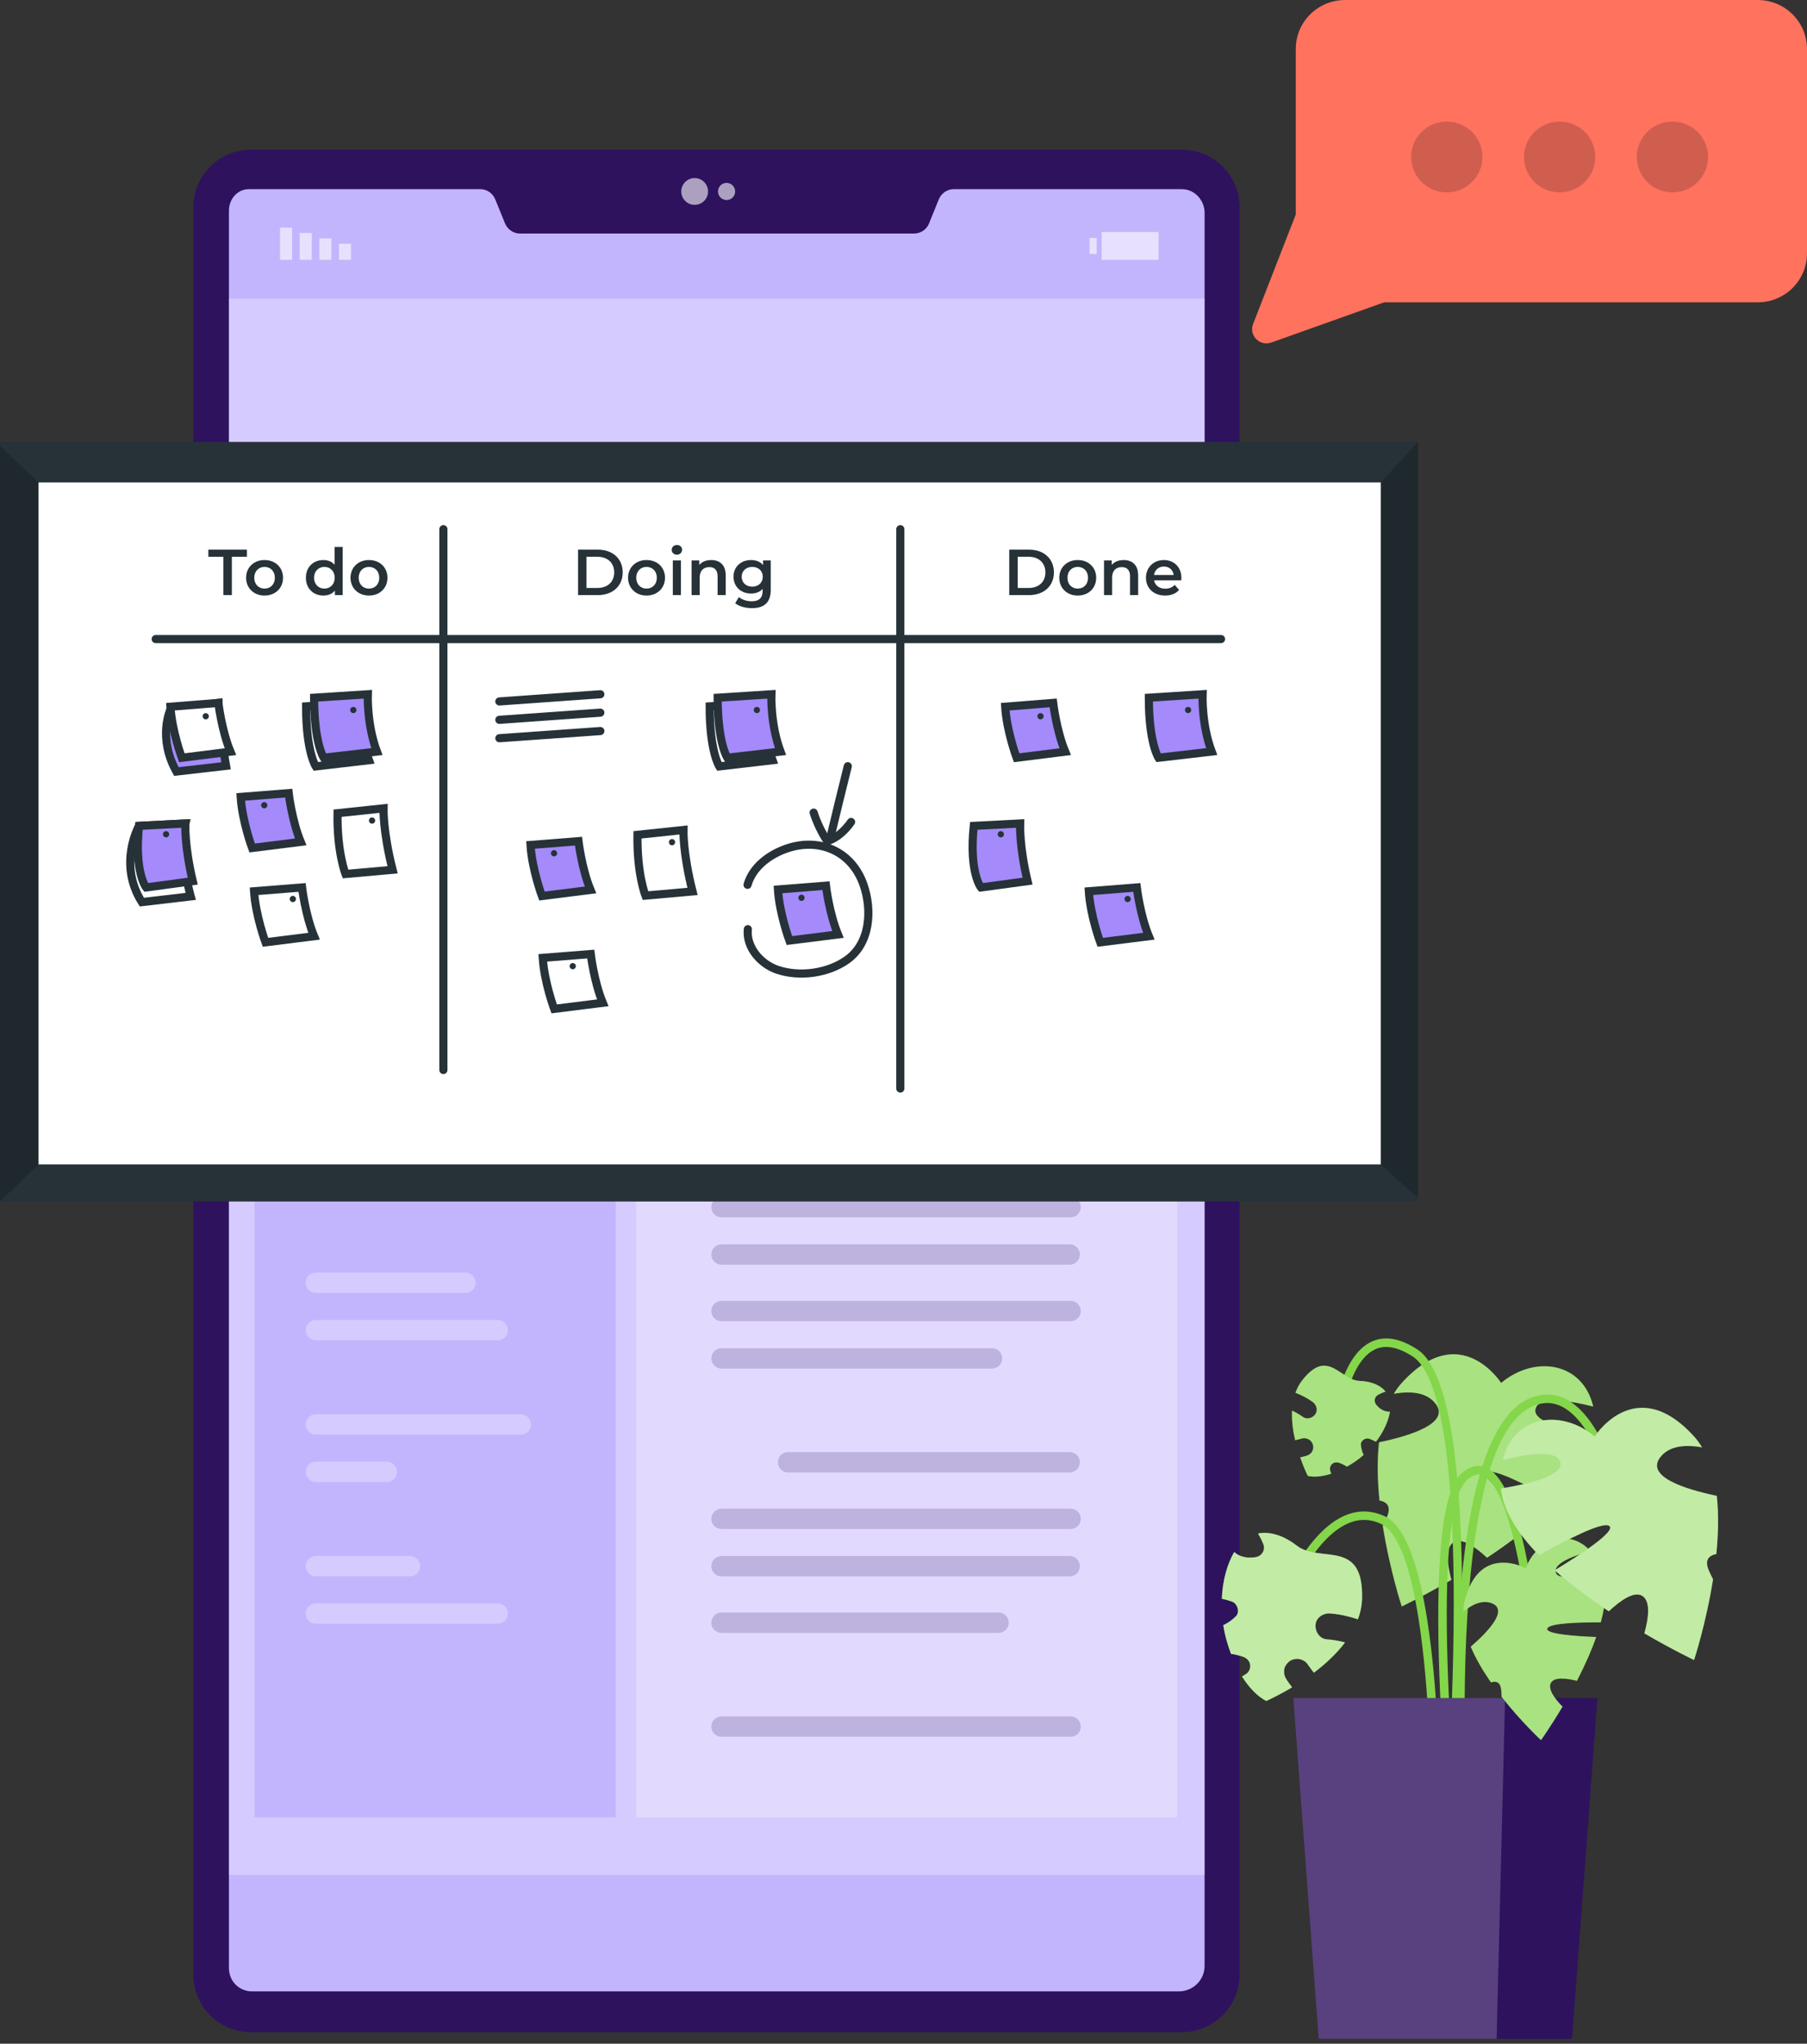 <svg width="222" height="251" viewBox="0 0 222 251" fill="none" xmlns="http://www.w3.org/2000/svg">
<rect x="0" y="0" width="222" height="251" fill="#333333" stroke="none"/>
<path d="M221.999 6.012V31.12C221.999 34.439 219.288 37.132 215.945 37.132H170.045L156.188 42.07C154.765 42.578 153.403 41.188 153.95 39.791L159.192 26.345V6.012C159.192 2.694 161.902 0 165.248 0H215.947C219.288 0 221.999 2.692 221.999 6.012Z" fill="#FF725E"/>
<path d="M182.126 19.28C182.126 21.681 180.166 23.63 177.747 23.63C175.328 23.63 173.369 21.683 173.369 19.28C173.369 16.879 175.329 14.931 177.747 14.931C180.164 14.931 182.126 16.878 182.126 19.28Z" fill="#D05E4E"/>
<path d="M195.987 19.28C195.987 21.681 194.027 23.63 191.608 23.63C189.19 23.63 187.229 21.683 187.229 19.28C187.229 16.879 189.189 14.931 191.608 14.931C194.025 14.931 195.987 16.878 195.987 19.28Z" fill="#D05E4E"/>
<path d="M205.469 23.63C207.887 23.63 209.848 21.682 209.848 19.28C209.848 16.878 207.887 14.931 205.469 14.931C203.05 14.931 201.09 16.878 201.09 19.28C201.09 21.682 203.05 23.63 205.469 23.63Z" fill="#D05E4E"/>
<path d="M145.203 249.588H30.83C26.918 249.588 23.746 246.416 23.746 242.504V25.473C23.746 21.56 26.918 18.389 30.83 18.389H145.203C149.115 18.389 152.287 21.56 152.287 25.473V242.504C152.288 246.416 149.115 249.588 145.203 249.588Z" fill="#2E125E"/>
<path d="M147.991 26.134V241.429C147.991 243.2 146.567 244.575 144.797 244.575H30.979C29.351 244.575 28.125 243.315 28.125 241.688V25.875C28.125 24.465 29.16 23.232 30.57 23.232H59.025C59.828 23.232 60.557 23.757 60.856 24.513L62.035 27.414C62.334 28.163 63.063 28.681 63.867 28.681H112.31C113.114 28.681 113.843 28.184 114.142 27.434L115.321 24.52C115.62 23.764 116.349 23.232 117.153 23.232H145.198C146.751 23.232 147.991 24.581 147.991 26.134Z" fill="#C3B5FD"/>
<path opacity="0.3" d="M147.991 36.683H28.125V230.273H147.991V36.683Z" fill="white"/>
<path opacity="0.6" d="M85.343 25.161C86.251 25.161 86.988 24.424 86.988 23.516C86.988 22.607 86.251 21.87 85.343 21.87C84.434 21.87 83.697 22.607 83.697 23.516C83.697 24.424 84.434 25.161 85.343 25.161Z" fill="white"/>
<path opacity="0.6" d="M90.317 23.516C90.317 24.098 89.846 24.57 89.263 24.57C88.681 24.57 88.209 24.098 88.209 23.516C88.209 22.933 88.681 22.461 89.263 22.461C89.846 22.461 90.317 22.933 90.317 23.516Z" fill="white"/>
<path opacity="0.6" d="M41.644 31.908H43.125V29.935H41.644V31.908Z" fill="white"/>
<path opacity="0.6" d="M39.232 31.908H40.713V29.276H39.232V31.908Z" fill="white"/>
<path opacity="0.6" d="M36.82 31.909H38.301V28.618H36.82V31.909Z" fill="white"/>
<path opacity="0.6" d="M34.406 31.909H35.887V27.959H34.406V31.909Z" fill="white"/>
<path opacity="0.6" d="M134.737 29.214H133.859V31.188H134.737V29.214Z" fill="white"/>
<path opacity="0.6" d="M135.342 31.908H142.334V28.493H135.342V31.908Z" fill="white"/>
<path d="M75.641 112.031H31.275V223.2H75.641V112.031Z" fill="#C3B5FD"/>
<g opacity="0.3">
<path d="M63.99 141.392H38.808C38.118 141.392 37.559 140.832 37.559 140.142C37.559 139.452 38.118 138.893 38.808 138.893H63.99C64.68 138.893 65.24 139.452 65.24 140.142C65.24 140.832 64.68 141.392 63.99 141.392Z" fill="white"/>
<path d="M54.338 147.21H38.808C38.118 147.21 37.559 146.65 37.559 145.961C37.559 145.271 38.118 144.711 38.808 144.711H54.338C55.028 144.711 55.587 145.271 55.587 145.961C55.587 146.65 55.028 147.21 54.338 147.21Z" fill="white"/>
</g>
<g opacity="0.3">
<path d="M57.18 158.795H38.808C38.118 158.795 37.559 158.235 37.559 157.545C37.559 156.855 38.118 156.296 38.808 156.296H57.18C57.87 156.296 58.429 156.855 58.429 157.545C58.429 158.236 57.87 158.795 57.18 158.795Z" fill="white"/>
<path d="M61.148 164.613H38.808C38.118 164.613 37.559 164.053 37.559 163.364C37.559 162.674 38.118 162.114 38.808 162.114H61.148C61.838 162.114 62.398 162.674 62.398 163.364C62.398 164.054 61.839 164.613 61.148 164.613Z" fill="white"/>
</g>
<g opacity="0.3">
<path d="M63.99 176.198H38.808C38.118 176.198 37.559 175.638 37.559 174.948C37.559 174.258 38.118 173.698 38.808 173.698H63.99C64.68 173.698 65.24 174.258 65.24 174.948C65.24 175.639 64.68 176.198 63.99 176.198Z" fill="white"/>
<path d="M47.527 182.017H38.808C38.118 182.017 37.559 181.458 37.559 180.767C37.559 180.077 38.118 179.517 38.808 179.517H47.527C48.217 179.517 48.777 180.077 48.777 180.767C48.777 181.457 48.218 182.017 47.527 182.017Z" fill="white"/>
</g>
<g opacity="0.3">
<path d="M50.369 193.602H38.808C38.118 193.602 37.559 193.042 37.559 192.352C37.559 191.662 38.118 191.102 38.808 191.102H50.369C51.059 191.102 51.619 191.662 51.619 192.352C51.619 193.042 51.059 193.602 50.369 193.602Z" fill="white"/>
<path d="M61.148 199.42H38.808C38.118 199.42 37.559 198.86 37.559 198.17C37.559 197.48 38.118 196.921 38.808 196.921H61.148C61.838 196.921 62.398 197.48 62.398 198.17C62.398 198.86 61.839 199.42 61.148 199.42Z" fill="white"/>
</g>
<path opacity="0.3" d="M78.158 223.2H144.617V112.031L78.158 112.031L78.158 223.2Z" fill="white"/>
<g opacity="0.2">
<path d="M88.642 123.989H107.014C107.704 123.989 108.264 123.429 108.264 122.739C108.264 122.049 107.704 121.49 107.014 121.49H88.642C87.952 121.49 87.393 122.049 87.393 122.739C87.393 123.429 87.952 123.989 88.642 123.989Z" fill="#2E125E"/>
<path d="M131.529 134.249H96.812C96.122 134.249 95.562 134.808 95.562 135.498C95.562 136.188 96.122 136.748 96.812 136.748H131.529C132.219 136.748 132.779 136.189 132.779 135.498C132.779 134.808 132.22 134.249 131.529 134.249Z" fill="#2E125E"/>
<path d="M88.642 142.566H131.414C132.104 142.566 132.664 142.006 132.664 141.317C132.664 140.627 132.105 140.067 131.414 140.067H88.642C87.952 140.067 87.393 140.626 87.393 141.317C87.393 142.007 87.952 142.566 88.642 142.566Z" fill="#2E125E"/>
<path d="M131.53 147.008H88.64C87.95 147.008 87.391 147.568 87.391 148.258C87.391 148.948 87.95 149.508 88.64 149.508H131.53C132.22 149.508 132.78 148.948 132.78 148.258C132.78 147.568 132.22 147.008 131.53 147.008Z" fill="#2E125E"/>
<path d="M88.642 155.326H131.414C132.104 155.326 132.664 154.767 132.664 154.076C132.664 153.386 132.105 152.826 131.414 152.826H88.642C87.952 152.826 87.393 153.386 87.393 154.076C87.393 154.767 87.952 155.326 88.642 155.326Z" fill="#2E125E"/>
<path d="M131.53 159.768H88.64C87.95 159.768 87.391 160.328 87.391 161.017C87.391 161.707 87.95 162.267 88.64 162.267H131.53C132.22 162.267 132.78 161.707 132.78 161.017C132.78 160.328 132.22 159.768 131.53 159.768Z" fill="#2E125E"/>
<path d="M88.642 168.085H121.879C122.569 168.085 123.129 167.526 123.129 166.836C123.129 166.146 122.57 165.586 121.879 165.586H88.642C87.952 165.586 87.393 166.146 87.393 166.836C87.393 167.526 87.952 168.085 88.642 168.085Z" fill="#2E125E"/>
<path d="M96.814 180.845H131.413C132.103 180.845 132.663 180.285 132.663 179.595C132.663 178.905 132.104 178.345 131.413 178.345H96.814C96.124 178.345 95.564 178.905 95.564 179.595C95.564 180.285 96.124 180.845 96.814 180.845Z" fill="#2E125E"/>
<path d="M131.53 185.287H88.64C87.95 185.287 87.391 185.847 87.391 186.537C87.391 187.227 87.95 187.786 88.64 187.786H131.53C132.22 187.786 132.78 187.227 132.78 186.537C132.78 185.847 132.22 185.287 131.53 185.287Z" fill="#2E125E"/>
<path d="M88.642 193.605H131.414C132.104 193.605 132.664 193.045 132.664 192.355C132.664 191.665 132.105 191.105 131.414 191.105H88.642C87.952 191.105 87.393 191.665 87.393 192.355C87.393 193.045 87.952 193.605 88.642 193.605Z" fill="#2E125E"/>
<path d="M122.676 198.046H88.64C87.95 198.046 87.391 198.606 87.391 199.296C87.391 199.986 87.95 200.546 88.64 200.546H122.676C123.366 200.546 123.926 199.986 123.926 199.296C123.926 198.606 123.367 198.046 122.676 198.046Z" fill="#2E125E"/>
<path d="M131.53 210.805H88.64C87.95 210.805 87.391 211.365 87.391 212.055C87.391 212.745 87.95 213.305 88.64 213.305H131.53C132.22 213.305 132.78 212.745 132.78 212.055C132.78 211.365 132.22 210.805 131.53 210.805Z" fill="#2E125E"/>
</g>
<g opacity="0.3">
<path d="M57.18 123.989H38.808C38.118 123.989 37.559 123.429 37.559 122.739C37.559 122.049 38.118 121.49 38.808 121.49H57.18C57.87 121.49 58.429 122.049 58.429 122.739C58.429 123.429 57.87 123.989 57.18 123.989Z" fill="white"/>
<path d="M47.527 129.807H38.808C38.118 129.807 37.559 129.248 37.559 128.558C37.559 127.868 38.118 127.308 38.808 127.308H47.527C48.217 127.308 48.777 127.868 48.777 128.558C48.777 129.248 48.218 129.807 47.527 129.807Z" fill="white"/>
</g>
<path d="M188.629 173.142C188.411 174.671 192.557 175.678 195.939 176.242C195.663 179.018 193.816 181.823 191.265 184.443C188.056 182.636 183.475 180.246 182.63 180.829C181.709 181.467 186.4 184.5 189.334 186.283C187.27 188.115 184.947 189.821 182.689 191.317C181.25 189.973 179.567 188.794 178.563 189.431C177.522 190.094 177.804 192.173 178.317 194.028C174.827 196.064 172.212 197.301 172.212 197.301C172.212 197.301 170.747 192.859 169.881 187.39C170.056 187.042 170.231 186.691 170.392 186.32C170.955 185.019 170.407 184.465 169.478 184.282C169.238 181.888 169.168 179.426 169.421 177.142C173.372 176.313 178.176 174.779 176.377 172.41C175.291 170.981 173.304 170.82 171.237 171.178C171.526 170.701 171.845 170.252 172.212 169.849C179.403 161.926 184.419 169.849 184.419 169.849C188.598 166.367 194.468 167.309 195.737 172.75C193.391 172.148 188.899 171.254 188.629 173.142Z" fill="#84D64A"/>
<path opacity="0.3" d="M188.629 173.142C188.411 174.671 192.557 175.678 195.939 176.242C195.663 179.018 193.816 181.823 191.265 184.443C188.056 182.636 183.475 180.246 182.63 180.829C181.709 181.467 186.4 184.5 189.334 186.283C187.27 188.115 184.947 189.821 182.689 191.317C181.25 189.973 179.567 188.794 178.563 189.431C177.522 190.094 177.804 192.173 178.317 194.028C174.827 196.064 172.212 197.301 172.212 197.301C172.212 197.301 170.747 192.859 169.881 187.39C170.056 187.042 170.231 186.691 170.392 186.32C170.955 185.019 170.407 184.465 169.478 184.282C169.238 181.888 169.168 179.426 169.421 177.142C173.372 176.313 178.176 174.779 176.377 172.41C175.291 170.981 173.304 170.82 171.237 171.178C171.526 170.701 171.845 170.252 172.212 169.849C179.403 161.926 184.419 169.849 184.419 169.849C188.598 166.367 194.468 167.309 195.737 172.75C193.391 172.148 188.899 171.254 188.629 173.142Z" fill="white"/>
<path d="M179.658 231.37L180.695 231.285C180.65 230.749 176.437 177.697 188.343 172.695C189.622 172.158 190.803 172.188 191.952 172.786C196.254 175.023 198.316 184.311 198.336 184.406L199.353 184.185C199.266 183.783 197.167 174.327 192.434 171.863C191.012 171.124 189.501 171.081 187.941 171.736C175.345 177.027 179.476 229.154 179.658 231.37Z" fill="#84D64A"/>
<path d="M178.158 230.221C178.369 227.834 183.229 171.701 174.141 165.742C171.962 164.314 170.021 164.008 168.37 164.844C164.076 167.009 163.512 176.191 163.49 176.58L164.528 176.639C164.533 176.55 165.078 167.668 168.839 165.772C170.133 165.122 171.725 165.402 173.571 166.612C182.143 172.234 177.173 229.552 177.122 230.13L178.158 230.221Z" fill="#84D64A"/>
<path d="M176.792 234.758C176.86 232.931 178.356 189.963 170.082 186.201C168.446 185.458 166.789 185.444 165.16 186.162C159.482 188.66 155.976 199.242 155.828 199.691L156.817 200.015C156.852 199.909 160.326 189.424 165.579 187.114C166.945 186.515 168.278 186.525 169.651 187.149C175.996 190.033 176.208 222.466 175.753 234.72L176.792 234.758Z" fill="#84D64A"/>
<path d="M178.899 232.793L179.932 232.675C178.474 219.887 175.686 185.809 180.241 181.745C180.92 181.137 181.528 180.95 182.103 181.168C185.156 182.34 187.014 193.423 187.473 197.596L188.507 197.482C188.331 195.883 186.667 181.806 182.477 180.198C181.518 179.83 180.533 180.089 179.548 180.969C173.661 186.222 178.682 230.894 178.899 232.793Z" fill="#84D64A"/>
<path d="M196.256 208.549H158.891L162.011 250.404H193.136L196.256 208.549Z" fill="#2E125E"/>
<path opacity="0.2" d="M184.907 208.549L183.867 250.404H162.011L158.891 208.549H184.907Z" fill="white"/>
<path d="M191.163 193.19C191.554 194.208 194.455 193.408 196.734 192.595C197.516 194.402 197.338 196.765 196.663 199.256C194.064 199.241 190.42 199.338 190.1 199.987C189.75 200.696 193.682 200.958 196.103 201.053C195.458 202.89 194.61 204.739 193.73 206.435C192.382 206.099 190.94 205.949 190.539 206.687C190.125 207.452 191.012 208.638 191.964 209.606C190.509 212.057 189.322 213.717 189.322 213.717C189.322 213.717 186.895 211.48 184.485 208.405C184.475 208.13 184.463 207.854 184.434 207.57C184.336 206.574 183.807 206.42 183.172 206.626C182.203 205.232 181.316 203.737 180.688 202.243C182.841 200.377 185.278 197.784 183.356 196.939C182.196 196.43 180.916 197.011 179.764 197.941C179.778 197.548 179.822 197.162 179.909 196.787C181.627 189.435 187.438 192.601 187.438 192.601C188.821 189.021 192.764 187.59 195.413 190.511C193.758 190.945 190.682 191.933 191.163 193.19Z" fill="#84D64A"/>
<path opacity="0.3" d="M191.163 193.19C191.554 194.208 194.455 193.408 196.734 192.595C197.516 194.402 197.338 196.765 196.663 199.256C194.064 199.241 190.42 199.338 190.1 199.987C189.75 200.696 193.682 200.958 196.103 201.053C195.458 202.89 194.61 204.739 193.73 206.435C192.382 206.099 190.94 205.949 190.539 206.687C190.125 207.452 191.012 208.638 191.964 209.606C190.509 212.057 189.322 213.717 189.322 213.717C189.322 213.717 186.895 211.48 184.485 208.405C184.475 208.13 184.463 207.854 184.434 207.57C184.336 206.574 183.807 206.42 183.172 206.626C182.203 205.232 181.316 203.737 180.688 202.243C182.841 200.377 185.278 197.784 183.356 196.939C182.196 196.43 180.916 197.011 179.764 197.941C179.778 197.548 179.822 197.162 179.909 196.787C181.627 189.435 187.438 192.601 187.438 192.601C188.821 189.021 192.764 187.59 195.413 190.511C193.758 190.945 190.682 191.933 191.163 193.19Z" fill="white"/>
<path d="M163.418 198.16C164.596 198.247 165.727 198.517 166.832 198.878C167.12 198.089 167.309 197.266 167.336 196.406C167.573 188.87 162.178 192.047 159.327 189.833C157.906 188.728 156.165 188.019 154.558 188.337C154.799 188.752 155.018 189.182 155.203 189.627C155.501 190.349 155.03 191.101 154.29 191.239C153.595 191.369 152.814 191.309 152.174 190.989C151.974 190.889 151.807 190.743 151.63 190.612C151.232 191.284 150.879 192.109 150.595 193.132C150.305 194.179 150.155 195.265 150.107 196.355C150.532 196.45 150.953 196.563 151.368 196.711C152.016 196.941 152.362 197.977 151.84 198.502C151.381 198.962 150.856 199.329 150.285 199.593C150.471 200.834 150.818 202.011 151.234 203.125C151.362 203.144 151.491 203.159 151.618 203.184C151.892 203.237 152.163 203.309 152.431 203.385C152.585 203.428 152.738 203.48 152.882 203.55C153.256 203.727 153.528 204.046 153.586 204.464C153.645 204.875 153.473 205.3 153.142 205.552C152.966 205.686 152.773 205.791 152.582 205.897C153.441 207.257 154.457 208.334 155.567 208.909C155.567 208.909 156.941 208.309 158.741 207.232C158.516 206.93 158.29 206.629 158.081 206.317C157.834 205.949 157.725 205.572 157.762 205.133C157.797 204.708 158.055 204.336 158.373 204.07C158.678 203.812 159.167 203.7 159.556 203.75C159.937 203.799 160.4 204.033 160.619 204.36C160.869 204.732 161.144 205.085 161.417 205.44C162.794 204.402 164.163 203.149 165.244 201.724C165.201 201.711 165.158 201.699 165.13 201.69C164.434 201.508 163.723 201.391 163.006 201.338C162.11 201.271 161.553 200.371 161.623 199.544C161.699 198.647 162.584 198.097 163.418 198.16Z" fill="#84D64A"/>
<path opacity="0.5" d="M163.418 198.16C164.596 198.247 165.727 198.517 166.832 198.878C167.12 198.089 167.309 197.266 167.336 196.406C167.573 188.87 162.178 192.047 159.327 189.833C157.906 188.728 156.165 188.019 154.558 188.337C154.799 188.752 155.018 189.182 155.203 189.627C155.501 190.349 155.03 191.101 154.29 191.239C153.595 191.369 152.814 191.309 152.174 190.989C151.974 190.889 151.807 190.743 151.63 190.612C151.232 191.284 150.879 192.109 150.595 193.132C150.305 194.179 150.155 195.265 150.107 196.355C150.532 196.45 150.953 196.563 151.368 196.711C152.016 196.941 152.362 197.977 151.84 198.502C151.381 198.962 150.856 199.329 150.285 199.593C150.471 200.834 150.818 202.011 151.234 203.125C151.362 203.144 151.491 203.159 151.618 203.184C151.892 203.237 152.163 203.309 152.431 203.385C152.585 203.428 152.738 203.48 152.882 203.55C153.256 203.727 153.528 204.046 153.586 204.464C153.645 204.875 153.473 205.3 153.142 205.552C152.966 205.686 152.773 205.791 152.582 205.897C153.441 207.257 154.457 208.334 155.567 208.909C155.567 208.909 156.941 208.309 158.741 207.232C158.516 206.93 158.29 206.629 158.081 206.317C157.834 205.949 157.725 205.572 157.762 205.133C157.797 204.708 158.055 204.336 158.373 204.07C158.678 203.812 159.167 203.7 159.556 203.75C159.937 203.799 160.4 204.033 160.619 204.36C160.869 204.732 161.144 205.085 161.417 205.44C162.794 204.402 164.163 203.149 165.244 201.724C165.201 201.711 165.158 201.699 165.13 201.69C164.434 201.508 163.723 201.391 163.006 201.338C162.11 201.271 161.553 200.371 161.623 199.544C161.699 198.647 162.584 198.097 163.418 198.16Z" fill="white"/>
<path d="M161.261 172.177C160.604 171.706 159.892 171.352 159.152 171.056C159.348 170.515 159.61 170.001 159.973 169.537C163.155 165.474 164.595 169.511 167.064 169.598C168.295 169.642 169.521 170.033 170.225 170.905C169.917 171.018 169.613 171.147 169.321 171.3C168.847 171.548 168.764 172.149 169.093 172.547C169.401 172.92 169.837 173.232 170.315 173.343C170.464 173.379 170.615 173.375 170.766 173.385C170.68 173.913 170.504 174.5 170.204 175.163C169.897 175.841 169.498 176.477 169.045 177.07C168.781 176.933 168.509 176.809 168.226 176.704C167.784 176.54 167.148 176.932 167.193 177.438C167.231 177.881 167.347 178.304 167.531 178.693C166.888 179.263 166.19 179.73 165.482 180.133C165.406 180.087 165.332 180.038 165.254 179.995C165.087 179.903 164.913 179.822 164.738 179.744C164.638 179.699 164.534 179.659 164.428 179.632C164.155 179.562 163.872 179.609 163.657 179.803C163.445 179.993 163.349 180.292 163.412 180.569C163.445 180.717 163.501 180.856 163.556 180.997C162.507 181.334 161.502 181.454 160.665 181.269C160.665 181.269 160.207 180.351 159.734 178.995C159.984 178.935 160.235 178.875 160.481 178.803C160.773 178.719 160.995 178.569 161.169 178.322C161.337 178.083 161.364 177.775 161.314 177.495C161.267 177.226 161.06 176.952 160.833 176.808C160.611 176.666 160.265 176.586 160.006 176.662C159.712 176.747 159.412 176.812 159.114 176.878C158.846 175.729 158.676 174.47 158.734 173.246C158.762 173.259 158.79 173.271 158.809 173.279C159.254 173.489 159.679 173.738 160.08 174.025C160.579 174.383 161.268 174.154 161.594 173.69C161.951 173.188 161.727 172.511 161.261 172.177Z" fill="#84D64A"/>
<path opacity="0.3" d="M161.261 172.177C160.604 171.706 159.892 171.352 159.152 171.056C159.348 170.515 159.61 170.001 159.973 169.537C163.155 165.474 164.595 169.511 167.064 169.598C168.295 169.642 169.521 170.033 170.225 170.905C169.917 171.018 169.613 171.147 169.321 171.3C168.847 171.548 168.764 172.149 169.093 172.547C169.401 172.92 169.837 173.232 170.315 173.343C170.464 173.379 170.615 173.375 170.766 173.385C170.68 173.913 170.504 174.5 170.204 175.163C169.897 175.841 169.498 176.477 169.045 177.07C168.781 176.933 168.509 176.809 168.226 176.704C167.784 176.54 167.148 176.932 167.193 177.438C167.231 177.881 167.347 178.304 167.531 178.693C166.888 179.263 166.19 179.73 165.482 180.133C165.406 180.087 165.332 180.038 165.254 179.995C165.087 179.903 164.913 179.822 164.738 179.744C164.638 179.699 164.534 179.659 164.428 179.632C164.155 179.562 163.872 179.609 163.657 179.803C163.445 179.993 163.349 180.292 163.412 180.569C163.445 180.717 163.501 180.856 163.556 180.997C162.507 181.334 161.502 181.454 160.665 181.269C160.665 181.269 160.207 180.351 159.734 178.995C159.984 178.935 160.235 178.875 160.481 178.803C160.773 178.719 160.995 178.569 161.169 178.322C161.337 178.083 161.364 177.775 161.314 177.495C161.267 177.226 161.06 176.952 160.833 176.808C160.611 176.666 160.265 176.586 160.006 176.662C159.712 176.747 159.412 176.812 159.114 176.878C158.846 175.729 158.676 174.47 158.734 173.246C158.762 173.259 158.79 173.271 158.809 173.279C159.254 173.489 159.679 173.738 160.08 174.025C160.579 174.383 161.268 174.154 161.594 173.69C161.951 173.188 161.727 172.511 161.261 172.177Z" fill="white"/>
<path d="M191.708 179.72C191.926 181.248 187.781 182.255 184.398 182.819C184.674 185.595 186.521 188.401 189.072 191.021C192.281 189.213 196.862 186.823 197.707 187.406C198.628 188.044 193.938 191.077 191.004 192.86C193.067 194.692 195.391 196.399 197.648 197.894C199.087 196.55 200.771 195.371 201.774 196.009C202.815 196.671 202.534 198.75 202.02 200.606C205.51 202.641 208.125 203.878 208.125 203.878C208.125 203.878 209.59 199.437 210.457 193.967C210.281 193.62 210.105 193.268 209.945 192.897C209.382 191.596 209.93 191.042 210.859 190.859C211.099 188.465 211.169 186.003 210.916 183.718C206.965 182.89 202.161 181.357 203.96 178.986C205.046 177.557 207.033 177.395 209.1 177.753C208.811 177.276 208.492 176.827 208.125 176.424C200.934 168.501 195.918 176.424 195.918 176.424C191.739 172.941 185.869 173.884 184.6 179.325C186.948 178.726 191.438 177.831 191.708 179.72Z" fill="#84D64A"/>
<path opacity="0.5" d="M191.708 179.72C191.926 181.248 187.781 182.255 184.398 182.819C184.674 185.595 186.521 188.401 189.072 191.021C192.281 189.213 196.862 186.823 197.707 187.406C198.628 188.044 193.938 191.077 191.004 192.86C193.067 194.692 195.391 196.399 197.648 197.894C199.087 196.55 200.771 195.371 201.774 196.009C202.815 196.671 202.534 198.75 202.02 200.606C205.51 202.641 208.125 203.878 208.125 203.878C208.125 203.878 209.59 199.437 210.457 193.967C210.281 193.62 210.105 193.268 209.945 192.897C209.382 191.596 209.93 191.042 210.859 190.859C211.099 188.465 211.169 186.003 210.916 183.718C206.965 182.89 202.161 181.357 203.96 178.986C205.046 177.557 207.033 177.395 209.1 177.753C208.811 177.276 208.492 176.827 208.125 176.424C200.934 168.501 195.918 176.424 195.918 176.424C191.739 172.941 185.869 173.884 184.6 179.325C186.948 178.726 191.438 177.831 191.708 179.72Z" fill="white"/>
<path d="M174.222 54.277H0V147.565H174.222V54.277Z" fill="#263238"/>
<path d="M169.641 59.255H4.73V143.007H169.641V59.255Z" fill="white"/>
<path d="M54.473 64.992V131.417" stroke="#263238" stroke-miterlimit="10" stroke-linecap="round" stroke-linejoin="round"/>
<path d="M110.609 64.992V133.689" stroke="#263238" stroke-miterlimit="10" stroke-linecap="round" stroke-linejoin="round"/>
<path d="M19.127 78.488H150.009" stroke="#263238" stroke-miterlimit="10" stroke-linecap="round" stroke-linejoin="round"/>
<path d="M27.448 68.384H25.598V67.507H30.334V68.384H28.484V73.089H27.448V68.384Z" fill="#263238"/>
<path d="M30.234 70.959C30.234 69.683 31.191 68.782 32.499 68.782C33.823 68.782 34.772 69.683 34.772 70.959C34.772 72.235 33.823 73.144 32.499 73.144C31.191 73.144 30.234 72.235 30.234 70.959ZM33.767 70.959C33.767 70.145 33.224 69.627 32.499 69.627C31.781 69.627 31.239 70.145 31.239 70.959C31.239 71.772 31.782 72.291 32.499 72.291C33.225 72.291 33.767 71.772 33.767 70.959Z" fill="#263238"/>
<path d="M42.101 67.172V73.089H41.145V72.538C40.81 72.945 40.315 73.144 39.733 73.144C38.497 73.144 37.58 72.283 37.58 70.96C37.58 69.636 38.497 68.783 39.733 68.783C40.283 68.783 40.77 68.966 41.104 69.357V67.172H42.101ZM41.12 70.959C41.12 70.145 40.57 69.627 39.853 69.627C39.135 69.627 38.585 70.145 38.585 70.959C38.585 71.772 39.135 72.291 39.853 72.291C40.57 72.291 41.12 71.772 41.12 70.959Z" fill="#263238"/>
<path d="M43.062 70.959C43.062 69.683 44.02 68.782 45.327 68.782C46.651 68.782 47.6 69.683 47.6 70.959C47.6 72.235 46.651 73.144 45.327 73.144C44.02 73.144 43.062 72.235 43.062 70.959ZM46.595 70.959C46.595 70.145 46.052 69.627 45.327 69.627C44.609 69.627 44.067 70.145 44.067 70.959C44.067 71.772 44.609 72.291 45.327 72.291C46.053 72.291 46.595 71.772 46.595 70.959Z" fill="#263238"/>
<path d="M71.018 67.506H73.458C75.268 67.506 76.504 68.623 76.504 70.297C76.504 71.972 75.268 73.089 73.458 73.089H71.018V67.506ZM73.41 72.211C74.654 72.211 75.459 71.454 75.459 70.297C75.459 69.141 74.654 68.383 73.41 68.383H72.054V72.211H73.41Z" fill="#263238"/>
<path d="M77.162 70.959C77.162 69.683 78.119 68.782 79.427 68.782C80.75 68.782 81.699 69.683 81.699 70.959C81.699 72.235 80.75 73.144 79.427 73.144C78.119 73.144 77.162 72.235 77.162 70.959ZM80.695 70.959C80.695 70.146 80.152 69.628 79.427 69.628C78.709 69.628 78.167 70.146 78.167 70.959C78.167 71.772 78.709 72.291 79.427 72.291C80.152 72.291 80.695 71.772 80.695 70.959Z" fill="#263238"/>
<path d="M82.523 67.53C82.523 67.195 82.794 66.933 83.161 66.933C83.528 66.933 83.799 67.179 83.799 67.506C83.799 67.857 83.536 68.128 83.161 68.128C82.794 68.128 82.523 67.865 82.523 67.53ZM82.659 68.831H83.655V73.089H82.659V68.831Z" fill="#263238"/>
<path d="M89.158 70.648V73.089H88.161V70.776C88.161 70.018 87.786 69.652 87.148 69.652C86.439 69.652 85.96 70.083 85.96 70.936V73.089H84.963V68.831H85.912V69.381C86.239 68.99 86.757 68.783 87.379 68.783C88.4 68.782 89.158 69.365 89.158 70.648Z" fill="#263238"/>
<path d="M94.692 68.831V72.442C94.692 73.99 93.887 74.691 92.395 74.691C91.598 74.691 90.809 74.484 90.322 74.085L90.769 73.336C91.144 73.647 91.75 73.847 92.34 73.847C93.281 73.847 93.695 73.416 93.695 72.555V72.331C93.345 72.714 92.842 72.897 92.268 72.897C91.048 72.897 90.115 72.068 90.115 70.832C90.115 69.596 91.048 68.783 92.268 68.783C92.866 68.783 93.393 68.974 93.743 69.397V68.831H94.692ZM93.712 70.832C93.712 70.114 93.17 69.628 92.42 69.628C91.662 69.628 91.12 70.114 91.12 70.832C91.12 71.558 91.662 72.052 92.42 72.052C93.17 72.052 93.712 71.557 93.712 70.832Z" fill="#263238"/>
<path d="M123.992 67.506H126.432C128.243 67.506 129.479 68.623 129.479 70.297C129.479 71.972 128.243 73.088 126.432 73.088H123.992V67.506ZM126.385 72.211C127.628 72.211 128.434 71.454 128.434 70.297C128.434 69.141 127.628 68.383 126.385 68.383H125.029V72.211H126.385Z" fill="#263238"/>
<path d="M130.137 70.959C130.137 69.683 131.094 68.782 132.401 68.782C133.725 68.782 134.674 69.683 134.674 70.959C134.674 72.235 133.726 73.144 132.401 73.144C131.094 73.144 130.137 72.235 130.137 70.959ZM133.67 70.959C133.67 70.145 133.128 69.627 132.402 69.627C131.684 69.627 131.142 70.145 131.142 70.959C131.142 71.772 131.684 72.291 132.402 72.291C133.128 72.291 133.67 71.772 133.67 70.959Z" fill="#263238"/>
<path d="M139.828 70.648V73.089H138.831V70.776C138.831 70.018 138.456 69.652 137.818 69.652C137.108 69.652 136.63 70.083 136.63 70.936V73.089H135.633V68.831H136.582V69.381C136.909 68.99 137.427 68.783 138.049 68.783C139.07 68.782 139.828 69.365 139.828 70.648Z" fill="#263238"/>
<path d="M145.126 71.278H141.786C141.905 71.9 142.423 72.299 143.164 72.299C143.643 72.299 144.018 72.148 144.321 71.837L144.855 72.451C144.471 72.906 143.873 73.144 143.14 73.144C141.712 73.144 140.787 72.227 140.787 70.96C140.787 69.692 141.72 68.783 142.988 68.783C144.233 68.783 145.141 69.652 145.141 70.983C145.142 71.063 145.135 71.183 145.126 71.278ZM141.778 70.617H144.194C144.114 70.003 143.643 69.58 142.99 69.58C142.344 69.58 141.874 69.995 141.778 70.617Z" fill="#263238"/>
<path d="M20.935 87.154C20.935 87.154 19.335 90.576 21.67 94.757L27.771 94.058C27.771 94.058 26.776 88.436 26.83 86.33L20.935 87.154Z" fill="#A48AFB" stroke="#263238" stroke-miterlimit="10"/>
<path d="M20.936 86.797L26.83 86.329C26.83 86.329 27.226 89.697 28.309 92.318L22.339 93.066C22.339 93.066 21.123 89.791 20.936 86.797Z" fill="white" stroke="#263238" stroke-miterlimit="10"/>
<path d="M29.57 97.878L35.465 97.41C35.465 97.41 35.861 100.779 36.944 103.399L30.974 104.147C30.974 104.147 29.757 100.872 29.57 97.878Z" fill="#A48AFB" stroke="#263238" stroke-miterlimit="10"/>
<path d="M31.213 109.462L37.108 108.994C37.108 108.994 37.503 112.363 38.586 114.983L32.617 115.732C32.617 115.732 31.4 112.456 31.213 109.462Z" fill="white" stroke="#263238" stroke-miterlimit="10"/>
<path d="M37.605 86.752L44.206 86.329C44.206 86.329 44.056 89.984 45.326 93.368L38.79 94.127C38.79 94.127 37.605 92.337 37.605 86.752Z" fill="white" stroke="#263238" stroke-miterlimit="10"/>
<path d="M38.586 85.69L45.186 85.267C45.186 85.267 45.037 88.922 46.306 92.307L39.77 93.066C39.77 93.066 38.586 91.275 38.586 85.69Z" fill="#A48AFB" stroke="#263238" stroke-miterlimit="10"/>
<path d="M43.789 87.201C43.789 87.413 43.617 87.584 43.406 87.584C43.195 87.584 43.023 87.413 43.023 87.201C43.023 86.99 43.195 86.818 43.406 86.818C43.617 86.818 43.789 86.99 43.789 87.201Z" fill="#263238"/>
<path d="M25.658 87.967C25.658 88.179 25.486 88.35 25.275 88.35C25.064 88.35 24.893 88.179 24.893 87.967C24.893 87.756 25.064 87.585 25.275 87.585C25.487 87.584 25.658 87.756 25.658 87.967Z" fill="#263238"/>
<path d="M32.846 98.895C32.846 99.107 32.674 99.278 32.463 99.278C32.252 99.278 32.08 99.107 32.08 98.895C32.08 98.684 32.252 98.513 32.463 98.513C32.674 98.512 32.846 98.684 32.846 98.895Z" fill="#263238"/>
<path d="M41.467 99.876L47.117 99.278C47.117 99.278 47.032 102.107 48.233 106.826L42.447 107.341C42.447 107.341 41.393 104.682 41.467 99.876Z" fill="white" stroke="#263238" stroke-miterlimit="10"/>
<path d="M17.076 101.433C17.076 101.433 14.441 106.073 17.427 110.796L23.429 110.094C23.429 110.094 21.881 104.64 22.768 101.134L17.076 101.433Z" fill="white" stroke="#263238" stroke-miterlimit="10"/>
<path d="M17.074 101.433L22.766 101.134C22.766 101.134 22.65 103.922 23.682 108.218L17.955 108.994C17.955 108.994 16.482 107.203 17.074 101.433Z" fill="#A48AFB" stroke="#263238" stroke-miterlimit="10"/>
<path d="M20.785 102.46C20.785 102.672 20.613 102.843 20.402 102.843C20.191 102.843 20.02 102.671 20.02 102.46C20.02 102.249 20.191 102.077 20.402 102.077C20.613 102.077 20.785 102.249 20.785 102.46Z" fill="#263238"/>
<path d="M46.092 100.779C46.092 100.991 45.92 101.162 45.709 101.162C45.497 101.162 45.326 100.99 45.326 100.779C45.326 100.567 45.498 100.396 45.709 100.396C45.92 100.396 46.092 100.567 46.092 100.779Z" fill="#263238"/>
<path d="M36.361 110.413C36.361 110.624 36.19 110.796 35.978 110.796C35.767 110.796 35.596 110.624 35.596 110.413C35.596 110.201 35.767 110.03 35.978 110.03C36.19 110.03 36.361 110.202 36.361 110.413Z" fill="#263238"/>
<path d="M65.176 103.777L71.071 103.31C71.071 103.31 71.466 106.678 72.549 109.298L66.579 110.047C66.579 110.047 65.363 106.772 65.176 103.777Z" fill="#A48AFB" stroke="#263238" stroke-miterlimit="10"/>
<path d="M66.68 117.641L72.575 117.173C72.575 117.173 72.97 120.541 74.053 123.161L68.083 123.91C68.083 123.91 66.867 120.635 66.68 117.641Z" fill="white" stroke="#263238" stroke-miterlimit="10"/>
<path d="M87.186 86.752L93.786 86.329C93.786 86.329 93.636 89.984 94.906 93.368L88.37 94.127C88.37 94.127 87.186 92.337 87.186 86.752Z" fill="white" stroke="#263238" stroke-miterlimit="10"/>
<path d="M88.168 85.69L94.769 85.267C94.769 85.267 94.619 88.922 95.889 92.307L89.353 93.066C89.353 93.066 88.168 91.275 88.168 85.69Z" fill="#A48AFB" stroke="#263238" stroke-miterlimit="10"/>
<path d="M93.369 87.201C93.369 87.413 93.197 87.584 92.986 87.584C92.774 87.584 92.603 87.413 92.603 87.201C92.603 86.99 92.775 86.818 92.986 86.818C93.197 86.818 93.369 86.99 93.369 87.201Z" fill="#263238"/>
<path d="M68.449 104.795C68.449 105.007 68.278 105.178 68.066 105.178C67.855 105.178 67.684 105.006 67.684 104.795C67.684 104.584 67.855 104.412 68.066 104.412C68.278 104.412 68.449 104.583 68.449 104.795Z" fill="#263238"/>
<path d="M78.316 102.532L83.967 101.934C83.967 101.934 83.881 104.762 85.082 109.482L79.297 109.997C79.297 109.997 78.243 107.336 78.316 102.532Z" fill="white" stroke="#263238" stroke-miterlimit="10"/>
<path d="M82.943 103.434C82.943 103.646 82.772 103.817 82.56 103.817C82.349 103.817 82.178 103.645 82.178 103.434C82.178 103.222 82.349 103.051 82.56 103.051C82.772 103.051 82.943 103.223 82.943 103.434Z" fill="#263238"/>
<path d="M70.748 118.66C70.748 118.872 70.576 119.044 70.365 119.044C70.153 119.044 69.982 118.872 69.982 118.66C69.982 118.449 70.154 118.278 70.365 118.278C70.576 118.277 70.748 118.449 70.748 118.66Z" fill="#263238"/>
<path d="M123.492 86.797L129.387 86.329C129.387 86.329 129.782 89.697 130.865 92.318L124.896 93.066C124.896 93.066 123.679 89.791 123.492 86.797Z" fill="#A48AFB" stroke="#263238" stroke-miterlimit="10"/>
<path d="M133.768 109.462L139.662 108.994C139.662 108.994 140.058 112.363 141.141 114.983L135.171 115.732C135.171 115.732 133.955 112.457 133.768 109.462Z" fill="#A48AFB" stroke="#263238" stroke-miterlimit="10"/>
<path d="M141.141 85.69L147.742 85.267C147.742 85.267 147.592 88.922 148.861 92.307L142.326 93.066C142.326 93.066 141.141 91.275 141.141 85.69Z" fill="#A48AFB" stroke="#263238" stroke-miterlimit="10"/>
<path d="M146.345 87.201C146.345 87.413 146.174 87.584 145.963 87.584C145.752 87.584 145.58 87.413 145.58 87.201C145.58 86.99 145.752 86.818 145.963 86.818C146.174 86.818 146.345 86.99 146.345 87.201Z" fill="#263238"/>
<path d="M128.217 87.967C128.217 88.179 128.046 88.35 127.834 88.35C127.623 88.35 127.451 88.179 127.451 87.967C127.451 87.756 127.623 87.585 127.834 87.585C128.046 87.584 128.217 87.756 128.217 87.967Z" fill="#263238"/>
<path d="M119.632 101.433L125.325 101.134C125.325 101.134 125.208 103.923 126.24 108.218L120.513 108.994C120.513 108.994 119.041 107.203 119.632 101.433Z" fill="#A48AFB" stroke="#263238" stroke-miterlimit="10"/>
<path d="M123.342 102.46C123.342 102.672 123.17 102.843 122.959 102.843C122.748 102.843 122.576 102.671 122.576 102.46C122.576 102.249 122.748 102.077 122.959 102.077C123.17 102.077 123.342 102.249 123.342 102.46Z" fill="#263238"/>
<path d="M138.918 110.413C138.918 110.624 138.746 110.796 138.535 110.796C138.323 110.796 138.152 110.624 138.152 110.413C138.152 110.201 138.324 110.03 138.535 110.03C138.747 110.03 138.918 110.202 138.918 110.413Z" fill="#263238"/>
<path opacity="0.2" d="M0 54.769L4.734 59.257V143.01L0 147.565V54.769Z" fill="black"/>
<path opacity="0.2" d="M174.221 54.277V147.139L169.641 143.01V59.257L174.221 54.277Z" fill="black"/>
<path d="M61.35 86.15L73.755 85.267" stroke="#263238" stroke-miterlimit="10" stroke-linecap="round" stroke-linejoin="round"/>
<path d="M61.35 88.408L73.755 87.526" stroke="#263238" stroke-miterlimit="10" stroke-linecap="round" stroke-linejoin="round"/>
<path d="M61.35 90.667L73.755 89.785" stroke="#263238" stroke-miterlimit="10" stroke-linecap="round" stroke-linejoin="round"/>
<path d="M91.842 108.668C92.424 106.595 94.305 105.108 96.315 104.335C100.447 102.747 104.612 104.413 106.093 108.677C107.174 111.788 106.924 115.853 104.056 117.887C101.73 119.538 98.283 120.015 95.579 119.129C93.445 118.43 91.644 116.353 91.877 114.12" stroke="#263238" stroke-miterlimit="10" stroke-linecap="round" stroke-linejoin="round"/>
<path d="M104.157 94.103C103.41 97.083 102.682 100.067 101.973 103.056" stroke="#263238" stroke-miterlimit="10" stroke-linecap="round" stroke-linejoin="round"/>
<path d="M99.961 99.803C100.361 101.04 100.927 102.223 101.64 103.31C102.836 102.922 103.838 101.979 104.561 100.951" stroke="#263238" stroke-miterlimit="10" stroke-linecap="round" stroke-linejoin="round"/>
<path d="M95.576 109.245L101.471 108.777C101.471 108.777 101.866 112.146 102.949 114.766L96.98 115.515C96.98 115.515 95.763 112.24 95.576 109.245Z" fill="#A48AFB" stroke="#263238" stroke-miterlimit="10"/>
<path d="M98.849 110.262C98.849 110.474 98.678 110.645 98.467 110.645C98.255 110.645 98.084 110.474 98.084 110.262C98.084 110.051 98.255 109.879 98.467 109.879C98.678 109.879 98.849 110.051 98.849 110.262Z" fill="#263238"/>
</svg>

